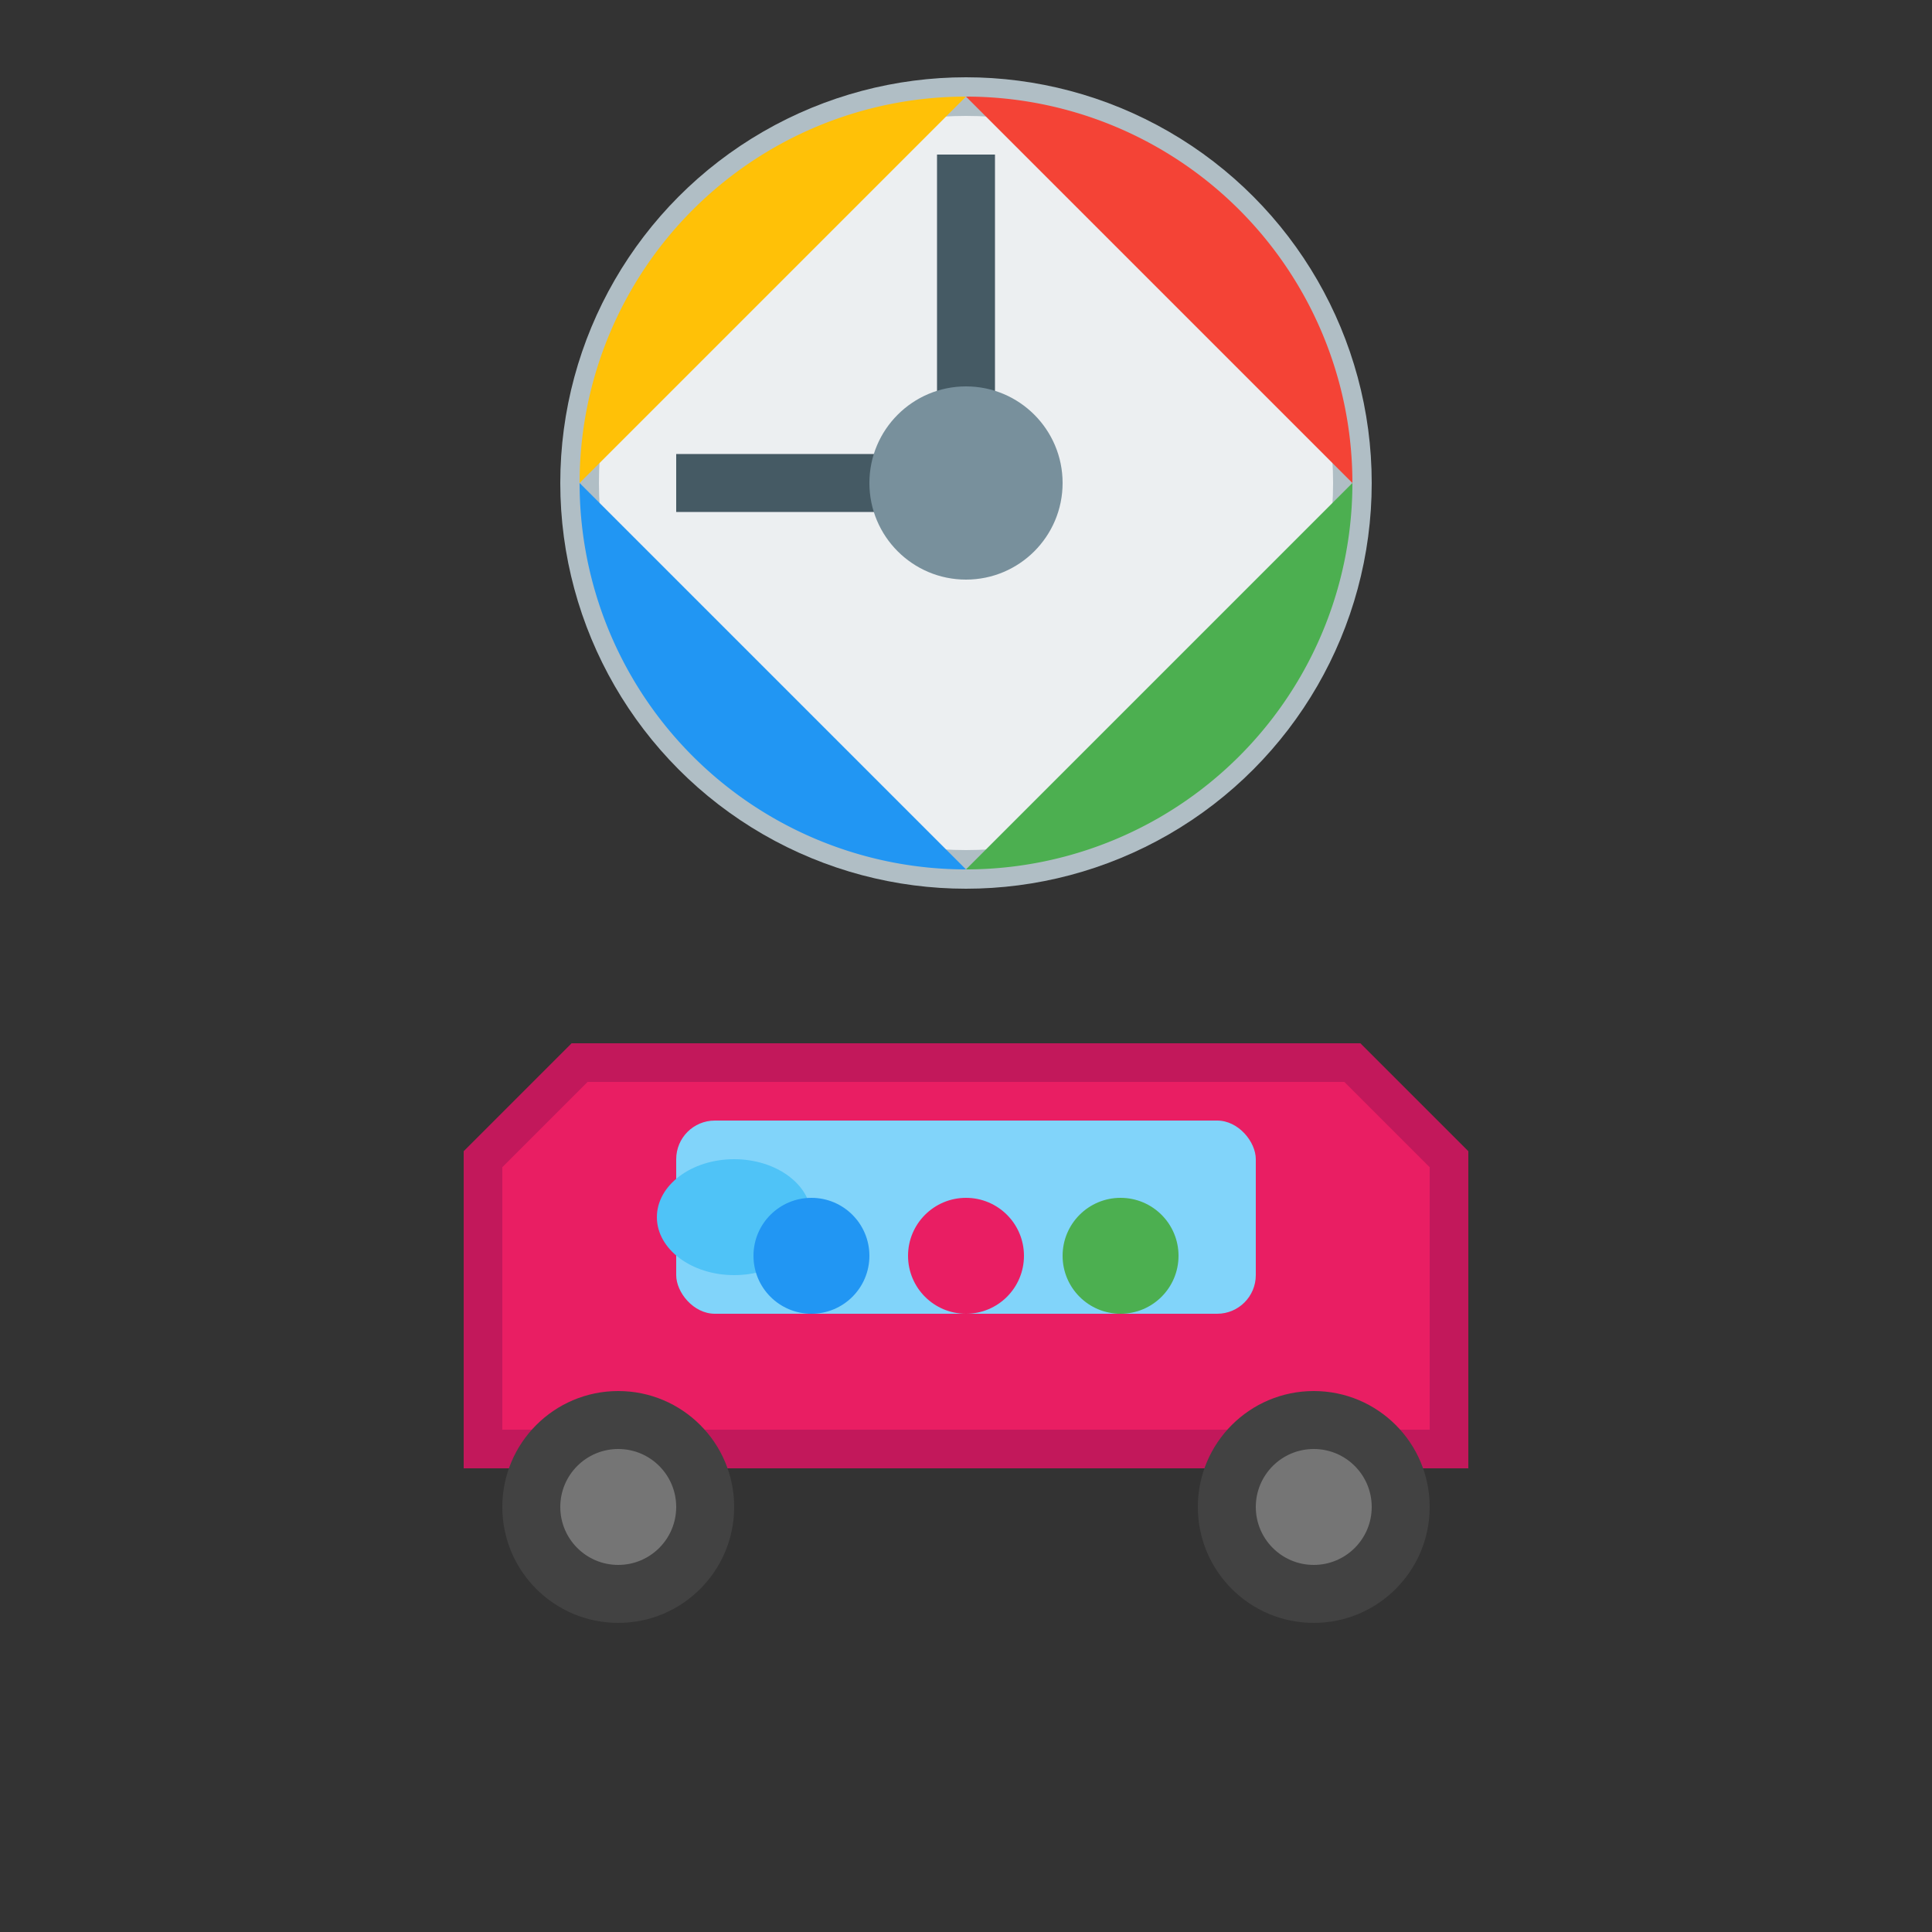 <svg xmlns="http://www.w3.org/2000/svg" viewBox="0 0 100 100" width="100" height="100">
  <rect x="0" y="0" width="100" height="100" fill="#333333" stroke="none"/>
  <circle cx="50" cy="25" r="20" fill="#ECEFF1" stroke="#B0BEC5" stroke-width="2"/>
  <path d="M50 8 L50 25 L35 25" fill="none" stroke="#455A64" stroke-width="3"/>
  <circle cx="50" cy="25" r="5" fill="#78909C"/>
  <path d="M50 5 A20 20 0 0 1 70 25" fill="#F44336"/>
  <path d="M70 25 A20 20 0 0 1 50 45" fill="#4CAF50"/>
  <path d="M50 45 A20 20 0 0 1 30 25" fill="#2196F3"/>
  <path d="M30 25 A20 20 0 0 1 50 5" fill="#FFC107"/>
  <path d="M25 60 L30 55 L70 55 L75 60 L75 75 L25 75 Z" fill="#E91E63" stroke="#C2185B" stroke-width="2"/>
  <rect x="35" y="58" width="30" height="10" rx="2" fill="#81D4FA"/>
  <ellipse cx="38" cy="63" rx="4" ry="3" fill="#4FC3F7"/>
  <circle cx="32" cy="78" r="6" fill="#424242"/>
  <circle cx="32" cy="78" r="3" fill="#757575"/>
  <circle cx="68" cy="78" r="6" fill="#424242"/>
  <circle cx="68" cy="78" r="3" fill="#757575"/>
  <circle cx="42" cy="65" r="3" fill="#2196F3"/>
  <circle cx="50" cy="65" r="3" fill="#E91E63"/>
  <circle cx="58" cy="65" r="3" fill="#4CAF50"/>
</svg>
